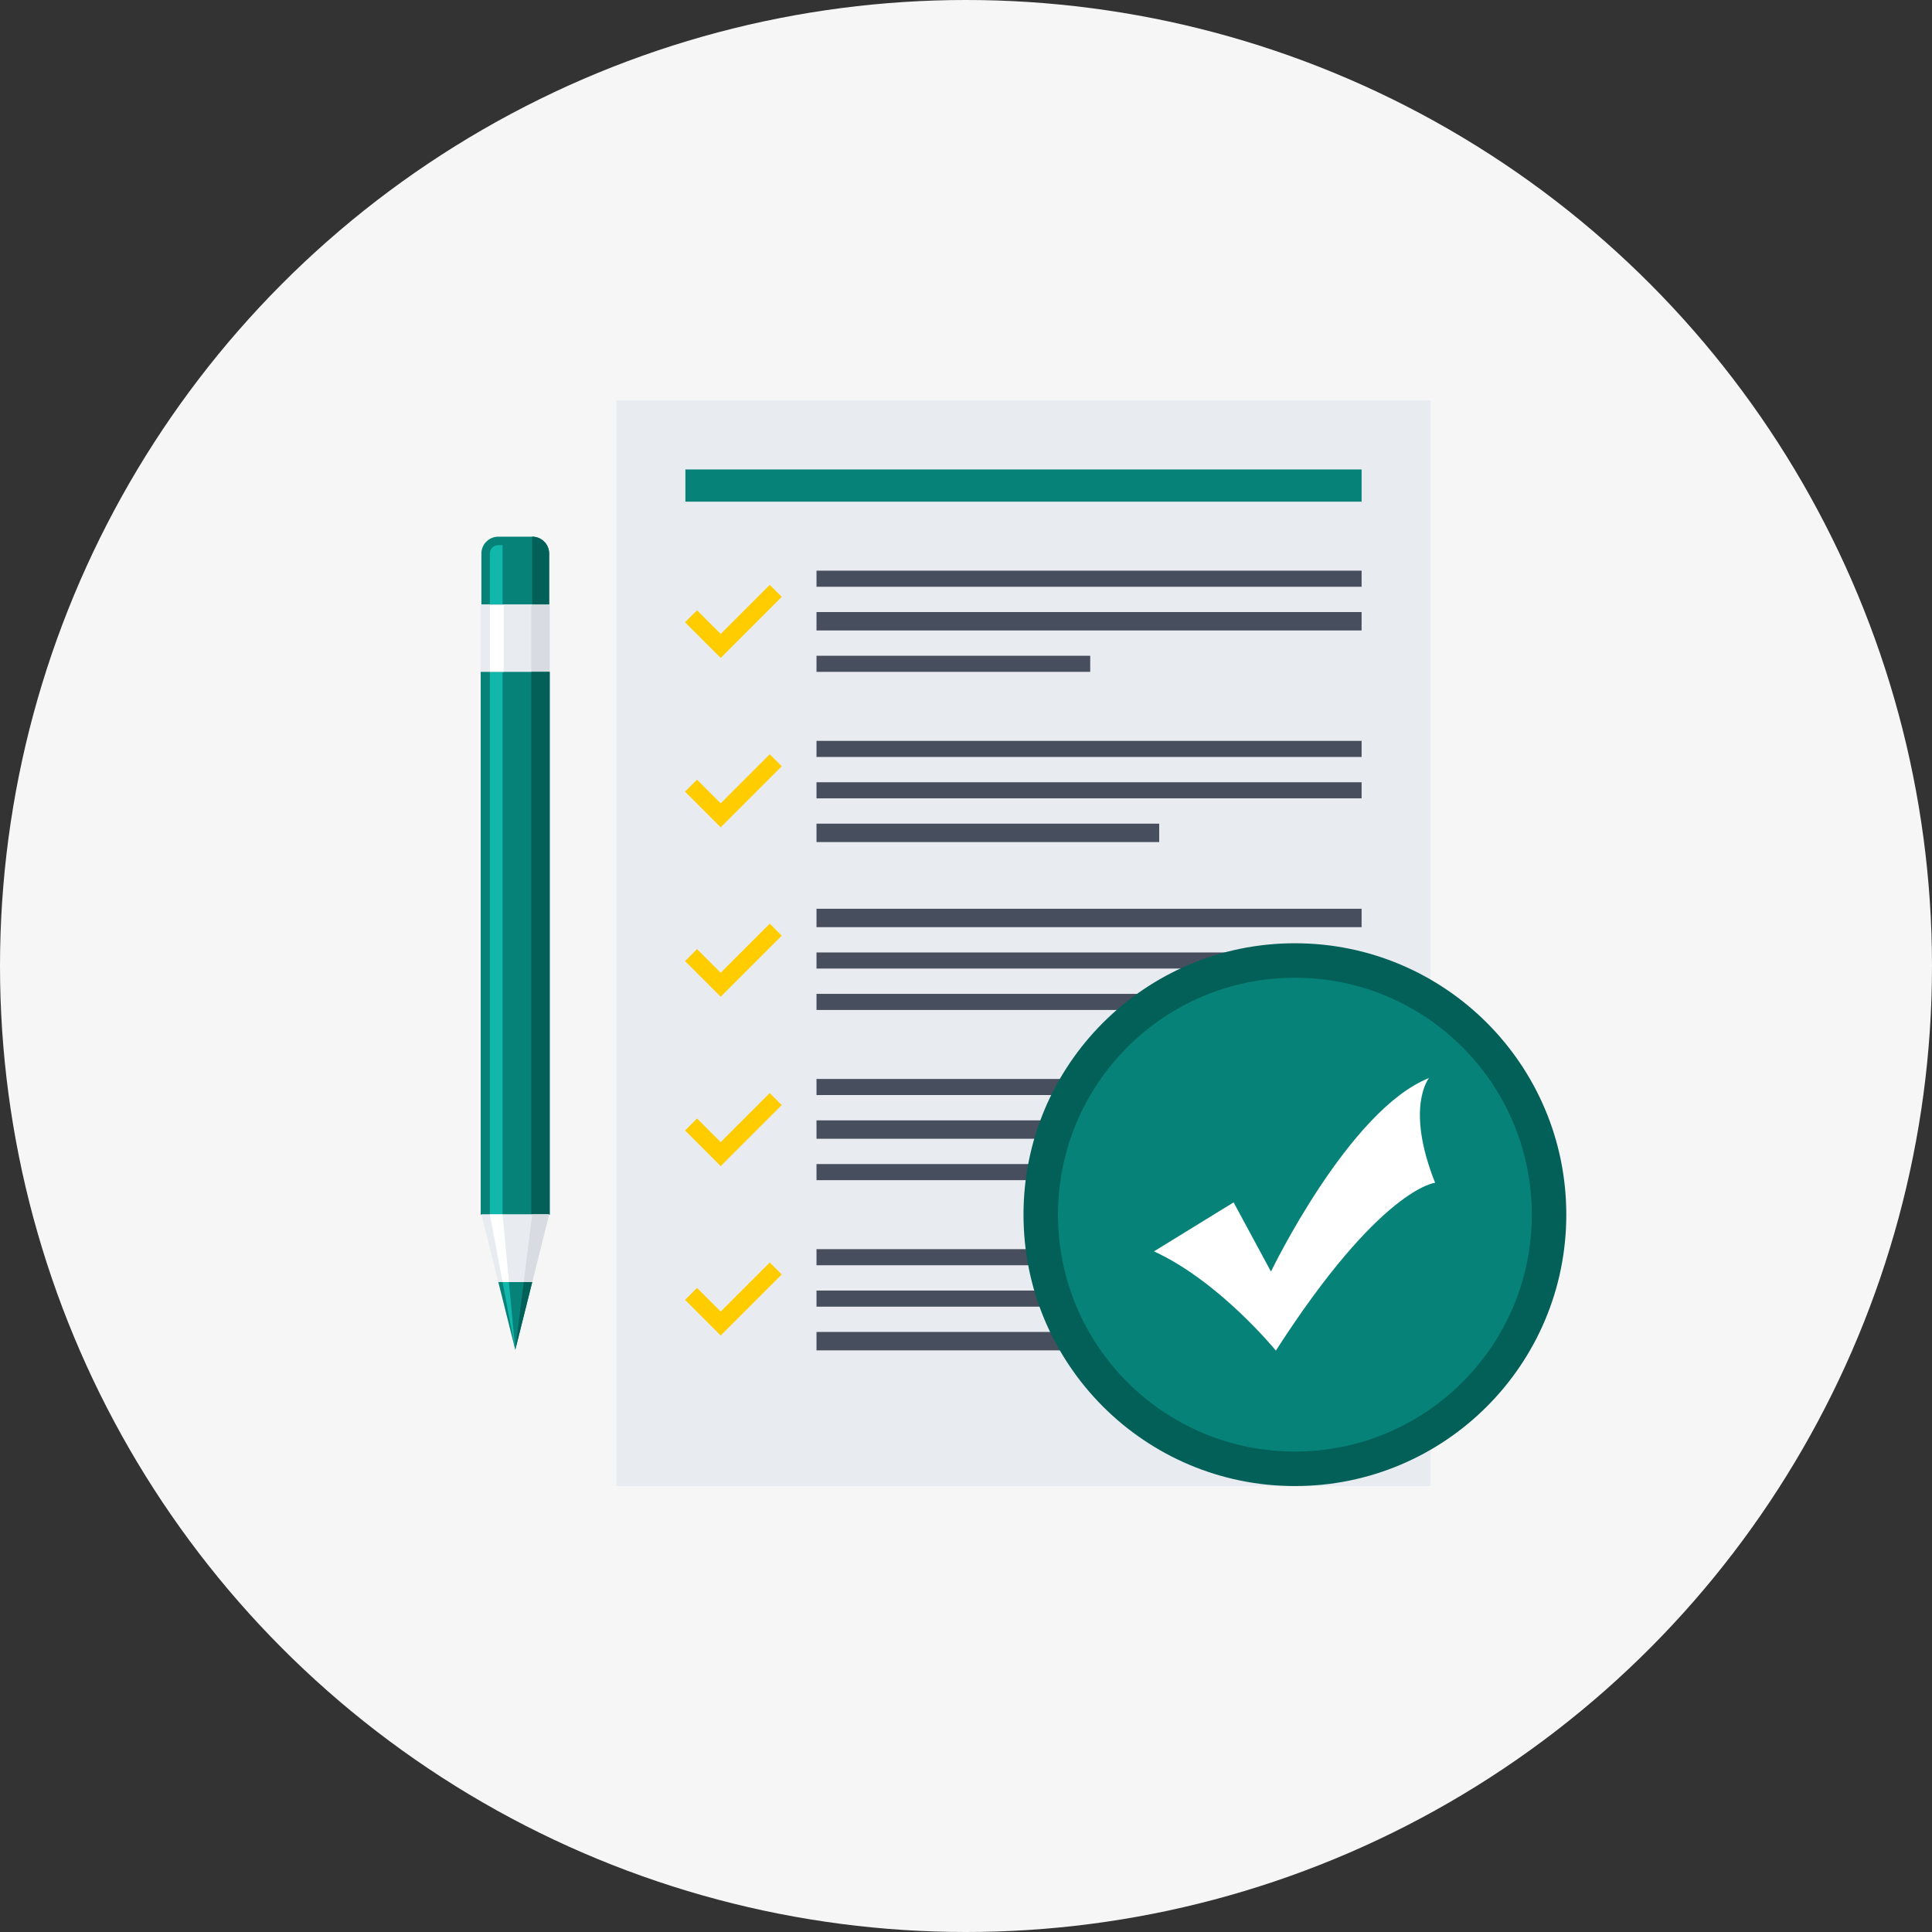 <svg xmlns="http://www.w3.org/2000/svg" width="840" height="840" viewBox="0 0 840 840">
  <rect x="0" y="0" width="840" height="840" fill="#333333" stroke="none"/>
  <g id="evolution" transform="translate(-1852 -1212.887)">
    <circle id="Ellipse_7" data-name="Ellipse 7" cx="420" cy="420" r="420" transform="translate(1852 1212.887)" fill="#f6f6f6"/>
    <g id="Group_22" data-name="Group 22" transform="translate(45.302 3.302)">
      <g id="Group_17" data-name="Group 17" transform="translate(2074.925 1384)">
        <rect id="Rectangle_11" data-name="Rectangle 11" width="354" height="472" transform="translate(-0.226 -0.302)" fill="#e8ebf0"/>
        <g id="Group_12" data-name="Group 12" transform="translate(29.62 368.278)">
          <rect id="Rectangle_12" data-name="Rectangle 12" width="178" height="8" transform="translate(57.154 36.42)" fill="#474e5d"/>
          <rect id="Rectangle_13" data-name="Rectangle 13" width="237" height="7" transform="translate(57.154 18.42)" fill="#474e5d"/>
          <rect id="Rectangle_14" data-name="Rectangle 14" width="237" height="7" transform="translate(57.154 0.42)" fill="#474e5d"/>
          <path id="Path_61" data-name="Path 61" d="M2127.666,1822.508l-15.494-15.495,5.208-5.208,10.286,10.285L2149,1790.757l5.208,5.208Z" transform="translate(-2112.171 -1784.536)" fill="#fc0"/>
        </g>
        <g id="Group_13" data-name="Group 13" transform="translate(29.62 294.623)">
          <rect id="Rectangle_15" data-name="Rectangle 15" width="119" height="7" transform="translate(57.154 37.075)" fill="#474e5d"/>
          <rect id="Rectangle_16" data-name="Rectangle 16" width="237" height="8" transform="translate(57.154 18.075)" fill="#474e5d"/>
          <rect id="Rectangle_17" data-name="Rectangle 17" width="237" height="7" transform="translate(57.154 0.075)" fill="#474e5d"/>
          <path id="Path_62" data-name="Path 62" d="M2127.666,1742.508l-15.494-15.494,5.208-5.208,10.286,10.285L2149,1710.757l5.208,5.208Z" transform="translate(-2112.171 -1704.536)" fill="#fc0"/>
        </g>
        <g id="Group_14" data-name="Group 14" transform="translate(29.62 220.967)">
          <rect id="Rectangle_18" data-name="Rectangle 18" width="208" height="7" transform="translate(57.154 36.731)" fill="#474e5d"/>
          <rect id="Rectangle_19" data-name="Rectangle 19" width="237" height="7" transform="translate(57.154 18.731)" fill="#474e5d"/>
          <rect id="Rectangle_20" data-name="Rectangle 20" width="237" height="8" transform="translate(57.154 -0.269)" fill="#474e5d"/>
          <path id="Path_63" data-name="Path 63" d="M2127.666,1662.508l-15.494-15.495,5.208-5.208,10.286,10.285L2149,1630.757l5.208,5.208Z" transform="translate(-2112.171 -1624.536)" fill="#fc0"/>
        </g>
        <g id="Group_15" data-name="Group 15" transform="translate(29.62 147.311)">
          <rect id="Rectangle_21" data-name="Rectangle 21" width="149" height="8" transform="translate(57.154 36.387)" fill="#474e5d"/>
          <rect id="Rectangle_22" data-name="Rectangle 22" width="237" height="7" transform="translate(57.154 18.387)" fill="#474e5d"/>
          <rect id="Rectangle_23" data-name="Rectangle 23" width="237" height="7" transform="translate(57.154 0.387)" fill="#474e5d"/>
          <path id="Path_64" data-name="Path 64" d="M2127.666,1582.508l-15.494-15.495,5.208-5.208,10.286,10.285L2149,1550.757l5.208,5.208Z" transform="translate(-2112.171 -1544.536)" fill="#fc0"/>
        </g>
        <g id="Group_16" data-name="Group 16" transform="translate(29.62 73.656)">
          <rect id="Rectangle_24" data-name="Rectangle 24" width="119" height="7" transform="translate(57.154 37.042)" fill="#474e5d"/>
          <rect id="Rectangle_25" data-name="Rectangle 25" width="237" height="8" transform="translate(57.154 18.042)" fill="#474e5d"/>
          <rect id="Rectangle_26" data-name="Rectangle 26" width="237" height="7" transform="translate(57.154 0.042)" fill="#474e5d"/>
          <path id="Path_65" data-name="Path 65" d="M2127.666,1502.508l-15.494-15.495,5.208-5.208,10.286,10.285L2149,1470.757l5.208,5.208Z" transform="translate(-2112.171 -1464.536)" fill="#fc0"/>
        </g>
        <rect id="Rectangle_27" data-name="Rectangle 27" width="294" height="14" transform="translate(29.774 29.698)" fill="#078279"/>
      </g>
      <circle id="Ellipse_3" data-name="Ellipse 3" cx="118" cy="118" r="118" transform="translate(2251.698 1619.698)" fill="#026059"/>
      <circle id="Ellipse_4" data-name="Ellipse 4" cx="103" cy="103" r="103" transform="translate(2266.698 1634.698)" fill="#078279"/>
      <path id="Path_66" data-name="Path 66" d="M2333.616,1779.008l34.621-21.3,16.246,30.094s33.824-70.308,68.71-84.157c0,0-10.477,12.65,2.662,45.54,0,0-23.7,2.13-69.242,72.972C2386.613,1822.152,2362.112,1792.059,2333.616,1779.008Z" transform="translate(-25.188 -25.349)" fill="#fff"/>
      <g id="Group_18" data-name="Group 18" transform="translate(2016 1442.925)">
        <path id="Path_67" data-name="Path 67" d="M2045.462,1477.462H2016v-22.1a7.366,7.366,0,0,1,7.366-7.366H2038.1a7.366,7.366,0,0,1,7.366,7.366Z" transform="translate(-2016 -1448)" fill="#078279"/>
        <path id="Path_68" data-name="Path 68" d="M2047.366,1477.462H2040V1448h0a7.366,7.366,0,0,1,7.366,7.366Z" transform="translate(-2017.903 -1448)" fill="#026059"/>
        <rect id="Rectangle_28" data-name="Rectangle 28" width="30" height="29" transform="translate(-0.302 29.774)" fill="#e8ebf0"/>
        <rect id="Rectangle_29" data-name="Rectangle 29" width="8" height="29" transform="translate(21.698 29.774)" fill="#d8dbe1"/>
        <rect id="Rectangle_30" data-name="Rectangle 30" width="30" height="236" transform="translate(-0.302 58.774)" fill="#078279"/>
        <rect id="Rectangle_31" data-name="Rectangle 31" width="8" height="236" transform="translate(21.698 58.774)" fill="#026059"/>
        <path id="Path_69" data-name="Path 69" d="M2023.366,1797.462,2016,1768h29.462l-7.366,29.462Z" transform="translate(-2016 -1473.377)" fill="#e8ebf0"/>
        <path id="Path_70" data-name="Path 70" d="M2039.683,1797.462H2036l3.683-29.462h7.366Z" transform="translate(-2017.586 -1473.377)" fill="#d8dbe1"/>
        <path id="Path_71" data-name="Path 71" d="M2031.366,1829.462,2024,1800h14.731Z" transform="translate(-2016.634 -1475.915)" fill="#078279"/>
        <path id="Path_72" data-name="Path 72" d="M2039.365,1800,2032,1829.462l3.683-29.462Z" transform="translate(-2017.269 -1475.915)" fill="#026059"/>
        <path id="Path_73" data-name="Path 73" d="M2023.683,1452a3.683,3.683,0,0,0-3.683,3.683v22.1h5.524V1452Z" transform="translate(-2016.317 -1448.317)" fill="#10b7aa"/>
        <rect id="Rectangle_32" data-name="Rectangle 32" width="6" height="29" transform="translate(3.698 29.774)" fill="#fff"/>
        <path id="Path_74" data-name="Path 74" d="M2025.524,1747.7V1512H2020v235.7Z" transform="translate(-2016.317 -1453.075)" fill="#10b7aa"/>
        <path id="Path_75" data-name="Path 75" d="M2028.286,1797.462,2025.524,1768H2020l5.524,29.462Z" transform="translate(-2016.317 -1473.377)" fill="#fff"/>
        <path id="Path_76" data-name="Path 76" d="M2031.524,1829.462h0L2028.762,1800H2026Z" transform="translate(-2016.793 -1475.915)" fill="#10b7aa"/>
      </g>
    </g>
  </g>
</svg>
